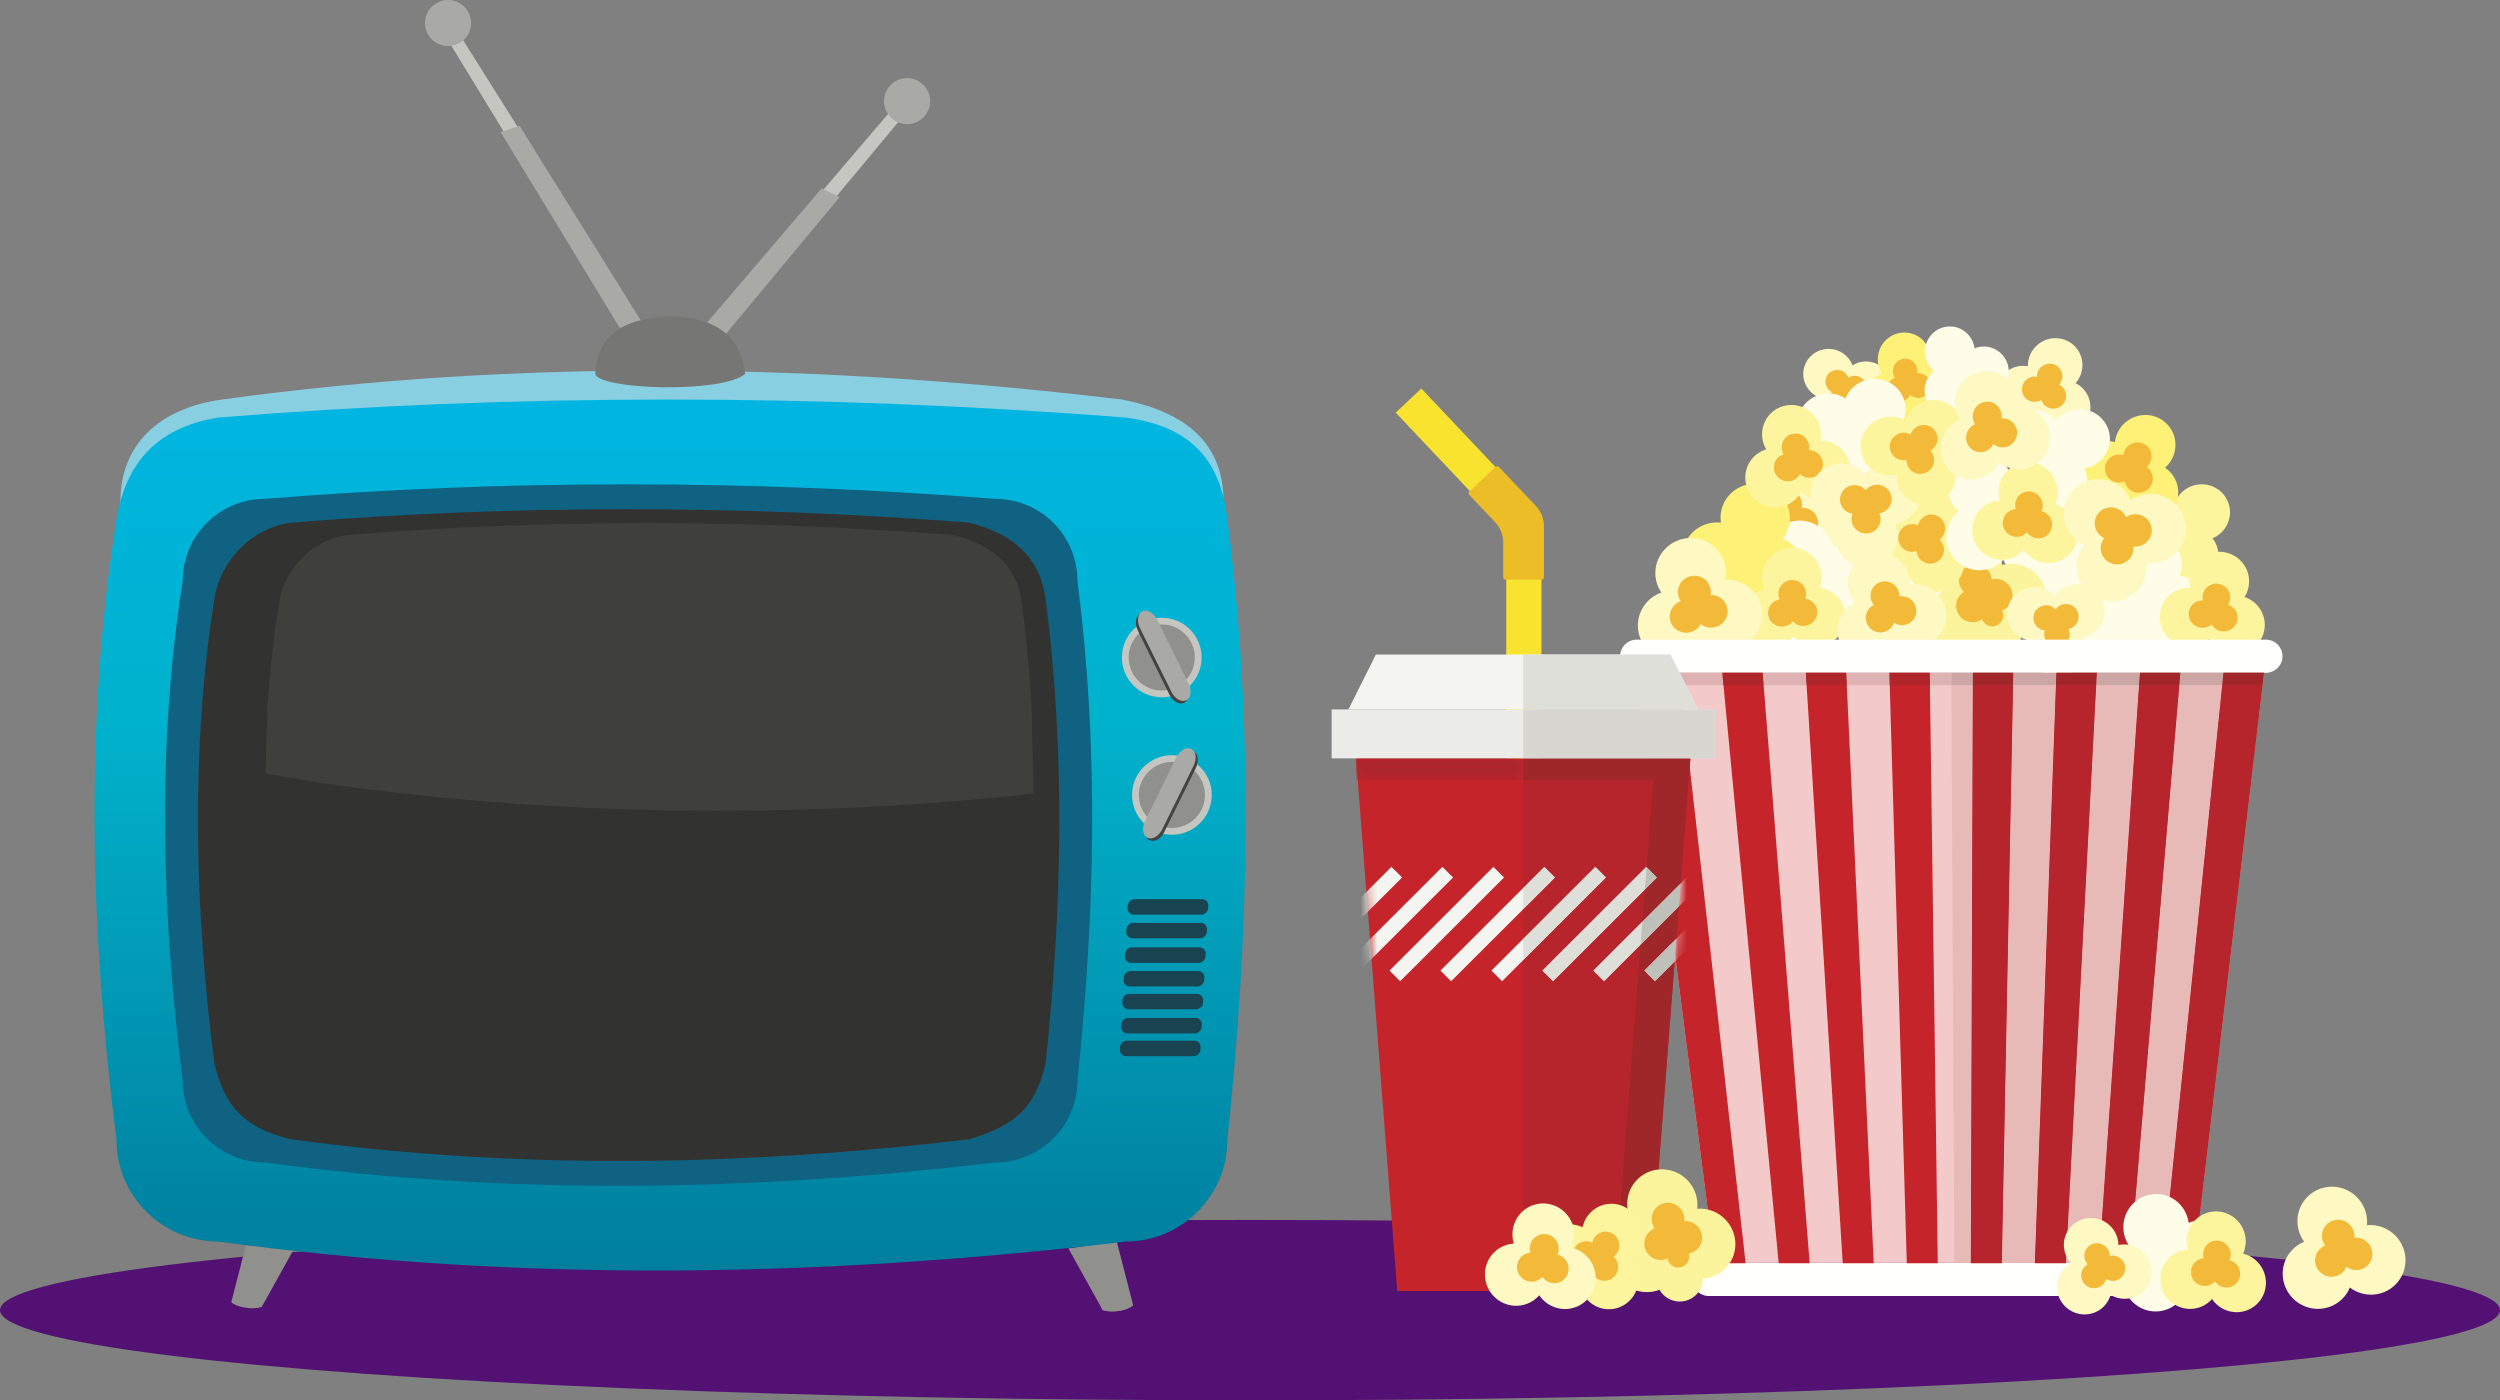 <?xml version="1.0" encoding="UTF-8"?>
<svg width="291px" height="163px" viewBox="0 0 291 163" version="1.1" xmlns="http://www.w3.org/2000/svg" xmlns:xlink="http://www.w3.org/1999/xlink">
    <rect x="0" y="0" width="291" height="163" fill="#808080" stroke="none"/>
    <title>hungercravings_artwork_evening</title>
    <defs>
        <polyline id="path-1" points="38.916 0 0 0 4.798 62.005 34.119 62.005 38.916 0"></polyline>
        <polygon id="path-3" points="19.458 2.552 0.198 2.552 0 0 19.458 0"></polygon>
        <linearGradient x1="50%" y1="0%" x2="50%" y2="100%" id="linearGradient-5">
            <stop stop-color="#00B5E2" offset="0%"></stop>
            <stop stop-color="#01B2CC" offset="37.052%"></stop>
            <stop stop-color="#007D9C" offset="100%"></stop>
        </linearGradient>
    </defs>
    <g id="H+C" stroke="none" stroke-width="1" fill="none" fill-rule="evenodd">
        <g id="Q-HCC-Hunger&amp;Cravings" transform="translate(-326, -2048)">
            <g id="Group-4" transform="translate(-70.5, 281)">
                <g id="hungercravings_artwork_evening" transform="translate(396.5, 1767)">
                    <ellipse id="Oval-Copy-2" fill="#531273" cx="145.5" cy="152.5" rx="145.5" ry="10.5"></ellipse>
                    <g id="Group" transform="translate(155, 38)">
                        <path d="M56.498,8.143 C56.247,8.426 56.048,8.762 55.92,9.142 C55.404,10.678 56.245,12.345 57.799,12.867 C59.353,13.388 61.032,12.566 61.549,11.031 C61.675,10.653 61.719,10.268 61.692,9.894 C63.123,10.162 64.564,9.359 65.036,7.956 C65.552,6.421 64.711,4.753 63.157,4.232 C62.279,3.937 61.361,4.072 60.635,4.522 C60.329,3.726 59.678,3.065 58.8,2.77 C57.246,2.249 55.567,3.071 55.051,4.606 C54.585,5.991 55.226,7.482 56.498,8.143" id="Fill-5" fill="#FEF9C3"></path>
                        <path d="M58.226,7.635 C58.109,7.767 58.016,7.924 57.956,8.101 C57.715,8.817 58.108,9.595 58.833,9.839 C59.558,10.082 60.342,9.698 60.583,8.982 C60.642,8.806 60.662,8.626 60.65,8.452 C61.317,8.577 61.989,8.202 62.21,7.547 C62.451,6.831 62.058,6.053 61.333,5.81 C60.923,5.672 60.495,5.735 60.156,5.945 C60.013,5.573 59.71,5.265 59.3,5.128 C58.575,4.884 57.792,5.268 57.551,5.984 C57.333,6.631 57.633,7.326 58.226,7.635" id="Fill-6" fill="#F3BA39"></path>
                        <path d="M82.127,10.432 C82.251,10.819 82.453,11.188 82.734,11.514 C83.871,12.833 85.875,12.972 87.211,11.824 C88.547,10.676 88.707,8.676 87.57,7.357 C87.29,7.033 86.958,6.78 86.597,6.6 C87.63,5.428 87.678,3.656 86.639,2.451 C85.502,1.132 83.497,0.993 82.162,2.141 C81.407,2.79 81.028,3.711 81.046,4.627 C80.141,4.473 79.173,4.711 78.418,5.36 C77.083,6.508 76.922,8.508 78.059,9.827 C79.085,11.018 80.817,11.243 82.127,10.432" id="Fill-7" fill="#FEF9C3"></path>
                        <path d="M82.604,8.558 C82.662,8.739 82.756,8.911 82.888,9.063 C83.418,9.679 84.354,9.744 84.976,9.208 C85.6,8.672 85.675,7.739 85.144,7.123 C85.014,6.972 84.859,6.855 84.69,6.771 C85.172,6.223 85.194,5.397 84.71,4.835 C84.179,4.219 83.244,4.155 82.621,4.69 C82.269,4.993 82.092,5.422 82.1,5.85 C81.678,5.778 81.226,5.889 80.874,6.192 C80.251,6.727 80.175,7.661 80.706,8.276 C81.185,8.832 81.993,8.937 82.604,8.558" id="Fill-8" fill="#F3BA39"></path>
                        <path d="M72.011,32.011 C72.462,32.207 72.958,32.318 73.48,32.324 C75.588,32.346 77.315,30.639 77.338,28.51 C77.36,26.382 75.669,24.639 73.561,24.617 C73.043,24.611 72.548,24.711 72.096,24.895 C71.854,23.021 70.281,21.563 68.356,21.543 C66.247,21.521 64.52,23.229 64.498,25.357 C64.485,26.56 65.02,27.639 65.868,28.355 C65.005,29.052 64.448,30.12 64.435,31.323 C64.413,33.451 66.103,35.195 68.212,35.217 C70.114,35.236 71.702,33.846 72.011,32.011" id="Fill-9" fill="#FFFCE7"></path>
                        <path d="M56.37,19.347 C56.47,18.851 56.474,18.329 56.367,17.804 C55.932,15.682 53.839,14.318 51.691,14.757 C49.544,15.195 48.155,17.271 48.59,19.393 C48.696,19.914 48.904,20.389 49.187,20.803 C47.353,21.452 46.226,23.347 46.623,25.285 C47.057,27.406 49.151,28.771 51.299,28.332 C52.512,28.084 53.483,27.313 54.02,26.306 C54.909,27.022 56.105,27.35 57.319,27.102 C59.467,26.663 60.855,24.588 60.421,22.466 C60.029,20.552 58.285,19.259 56.37,19.347" id="Fill-10" fill="#FEF9C3"></path>
                        <path d="M54.713,21.093 C54.76,20.862 54.762,20.618 54.712,20.373 C54.509,19.383 53.533,18.746 52.531,18.951 C51.528,19.156 50.881,20.124 51.083,21.114 C51.133,21.357 51.23,21.579 51.362,21.772 C50.506,22.075 49.98,22.959 50.166,23.864 C50.368,24.854 51.345,25.49 52.347,25.285 C52.913,25.17 53.367,24.81 53.617,24.34 C54.032,24.674 54.59,24.827 55.156,24.711 C56.158,24.507 56.806,23.539 56.604,22.548 C56.421,21.655 55.607,21.052 54.713,21.093" id="Fill-11" fill="#F3BA39"></path>
                        <path d="M96.633,26.215 C96.574,26.632 96.595,27.067 96.71,27.5 C97.176,29.246 98.986,30.281 100.753,29.811 C102.521,29.342 103.577,27.545 103.112,25.799 C102.997,25.37 102.801,24.985 102.545,24.653 C104.041,24.024 104.888,22.39 104.463,20.795 C103.998,19.049 102.188,18.014 100.42,18.484 C99.421,18.749 98.65,19.439 98.252,20.303 C97.476,19.75 96.464,19.535 95.465,19.8 C93.698,20.27 92.642,22.066 93.107,23.812 C93.527,25.388 95.042,26.381 96.633,26.215" id="Fill-12" fill="#FDF59E"></path>
                        <path d="M97.928,24.68 C97.9,24.874 97.91,25.078 97.964,25.28 C98.181,26.094 99.025,26.577 99.85,26.358 C100.675,26.139 101.168,25.301 100.951,24.486 C100.898,24.286 100.806,24.106 100.686,23.951 C101.384,23.658 101.78,22.895 101.581,22.151 C101.364,21.336 100.52,20.853 99.695,21.072 C99.229,21.197 98.869,21.518 98.683,21.922 C98.321,21.664 97.849,21.563 97.383,21.687 C96.558,21.906 96.065,22.744 96.282,23.559 C96.478,24.294 97.186,24.757 97.928,24.68" id="Fill-13" fill="#FDF59E"></path>
                        <path d="M91.533,20.026 C91.615,20.47 91.784,20.905 92.047,21.305 C93.111,22.922 95.301,23.362 96.938,22.288 C98.575,21.214 99.039,19.032 97.975,17.415 C97.714,17.017 97.383,16.692 97.011,16.442 C98.318,15.297 98.625,13.351 97.653,11.874 C96.589,10.257 94.399,9.817 92.762,10.891 C91.837,11.498 91.287,12.46 91.176,13.472 C90.2,13.173 89.099,13.296 88.173,13.903 C86.536,14.977 86.072,17.159 87.136,18.776 C88.097,20.236 89.973,20.732 91.533,20.026" id="Fill-14" fill="#FEF178"></path>
                        <path d="M92.328,18.029 C92.367,18.236 92.446,18.439 92.568,18.626 C93.065,19.38 94.087,19.586 94.85,19.084 C95.615,18.583 95.831,17.565 95.334,16.81 C95.212,16.625 95.058,16.473 94.885,16.357 C95.495,15.822 95.638,14.914 95.184,14.225 C94.688,13.471 93.666,13.266 92.902,13.767 C92.47,14.05 92.214,14.498 92.162,14.971 C91.707,14.831 91.193,14.888 90.761,15.172 C89.997,15.673 89.781,16.691 90.277,17.446 C90.725,18.127 91.601,18.358 92.328,18.029" id="Fill-15" fill="#F3BA39"></path>
                        <path d="M67.891,9.772 C68.191,10.032 68.544,10.237 68.944,10.367 C70.557,10.891 72.296,9.996 72.826,8.367 C73.357,6.738 72.48,4.993 70.867,4.469 C70.47,4.339 70.066,4.297 69.674,4.33 C69.942,2.832 69.085,1.334 67.612,0.855 C65.998,0.33 64.26,1.226 63.729,2.854 C63.429,3.775 63.579,4.733 64.058,5.486 C63.227,5.815 62.541,6.5 62.24,7.42 C61.709,9.049 62.587,10.795 64.2,11.319 C65.656,11.793 67.211,11.108 67.891,9.772" id="Fill-16" fill="#FEF178"></path>
                        <path d="M67.342,7.972 C67.481,8.093 67.647,8.189 67.833,8.25 C68.586,8.494 69.397,8.077 69.644,7.317 C69.892,6.557 69.483,5.742 68.73,5.498 C68.545,5.438 68.357,5.418 68.174,5.433 C68.298,4.734 67.899,4.035 67.211,3.812 C66.458,3.567 65.647,3.984 65.4,4.745 C65.26,5.174 65.33,5.621 65.553,5.973 C65.165,6.125 64.845,6.445 64.705,6.875 C64.457,7.635 64.867,8.45 65.619,8.694 C66.299,8.915 67.024,8.595 67.342,7.972" id="Fill-17" fill="#F3BA39"></path>
                        <path d="M91.978,28.928 C91.518,28.982 91.061,29.126 90.633,29.368 C88.907,30.349 88.311,32.556 89.303,34.3 C90.295,36.043 92.499,36.661 94.227,35.681 C94.65,35.441 95.006,35.125 95.286,34.761 C96.373,36.173 98.346,36.615 99.923,35.719 C101.65,34.739 102.246,32.532 101.254,30.788 C100.693,29.803 99.745,29.178 98.715,28.996 C99.086,28.02 99.033,26.887 98.472,25.901 C97.48,24.158 95.276,23.539 93.549,24.519 C91.991,25.404 91.358,27.287 91.978,28.928" id="Fill-18" fill="#FFFCE7"></path>
                        <path d="M88.844,32.202 C88.384,32.256 87.927,32.4 87.499,32.643 C85.773,33.623 85.177,35.83 86.169,37.574 C87.161,39.317 89.366,39.936 91.092,38.956 C91.517,38.715 91.872,38.399 92.153,38.035 C93.239,39.447 95.212,39.889 96.789,38.994 C98.516,38.014 99.112,35.806 98.12,34.063 C97.559,33.077 96.611,32.452 95.581,32.27 C95.952,31.294 95.899,30.161 95.339,29.175 C94.346,27.432 92.142,26.813 90.415,27.793 C88.857,28.678 88.224,30.562 88.844,32.202" id="Fill-19" fill="#FFFCE7"></path>
                        <path d="M79.907,28.931 C79.611,29.287 79.379,29.705 79.237,30.176 C78.662,32.074 79.753,34.084 81.675,34.665 C83.597,35.246 85.621,34.177 86.197,32.278 C86.338,31.812 86.378,31.339 86.33,30.882 C88.091,31.157 89.826,30.12 90.352,28.386 C90.927,26.487 89.835,24.477 87.913,23.897 C86.827,23.569 85.708,23.768 84.837,24.345 C84.432,23.382 83.612,22.597 82.526,22.269 C80.604,21.688 78.579,22.756 78.004,24.655 C77.485,26.368 78.326,28.169 79.907,28.931" id="Fill-20" fill="#FFFCE7"></path>
                        <path d="M52.241,29.929 C51.859,30.276 51.538,30.702 51.308,31.199 C50.38,33.207 51.275,35.595 53.307,36.532 C55.339,37.47 57.74,36.602 58.668,34.594 C58.897,34.101 59.014,33.584 59.032,33.072 C60.934,33.648 63.01,32.77 63.858,30.936 C64.787,28.928 63.892,26.54 61.859,25.603 C60.71,25.073 59.445,25.121 58.393,25.624 C58.095,24.498 57.31,23.505 56.162,22.975 C54.129,22.038 51.729,22.905 50.8,24.913 C49.962,26.725 50.613,28.843 52.241,29.929" id="Fill-21" fill="#FFFCE7"></path>
                        <path d="M81.501,28.397 C80.458,27.651 79.188,27.458 78.044,27.76 C77.961,26.582 77.368,25.444 76.325,24.698 C74.479,23.378 71.922,23.787 70.615,25.611 C69.436,27.257 69.681,29.49 71.097,30.881 C70.65,31.154 70.249,31.518 69.926,31.97 C68.618,33.794 69.056,36.342 70.902,37.662 C72.293,38.656 74.087,38.668 75.446,37.834 C76.13,38.642 77.255,39.008 78.329,38.673 C79.638,38.264 80.414,36.956 80.193,35.643 C81.085,35.416 81.903,34.891 82.478,34.089 C83.785,32.265 83.348,29.716 81.501,28.397" id="Fill-22" fill="#FCF49D"></path>
                        <path d="M78.446,29.748 C77.959,29.4 77.366,29.31 76.833,29.451 C76.794,28.901 76.518,28.37 76.031,28.022 C75.169,27.406 73.976,27.597 73.367,28.448 C72.816,29.216 72.931,30.258 73.591,30.907 C73.383,31.034 73.196,31.204 73.045,31.415 C72.435,32.266 72.639,33.455 73.5,34.071 C74.183,34.559 75.069,34.533 75.713,34.081 C75.945,34.713 76.632,35.061 77.283,34.858 C77.954,34.649 78.328,33.936 78.118,33.266 C78.095,33.194 78.064,33.128 78.031,33.063 C78.37,32.937 78.676,32.718 78.901,32.404 C79.511,31.552 79.308,30.363 78.446,29.748" id="Fill-23" fill="#F3BA39"></path>
                        <path d="M52.526,24.708 C52.838,24.299 53.075,23.824 53.212,23.297 C53.762,21.164 52.459,18.985 50.3,18.429 C48.141,17.874 45.945,19.152 45.395,21.284 C45.26,21.808 45.238,22.335 45.311,22.839 C43.345,22.615 41.468,23.845 40.966,25.793 C40.415,27.926 41.719,30.105 43.878,30.66 C45.098,30.974 46.329,30.702 47.269,30.021 C47.763,31.071 48.709,31.904 49.929,32.218 C52.088,32.774 54.283,31.496 54.834,29.363 C55.331,27.439 54.315,25.48 52.526,24.708" id="Fill-24" fill="#FEF178"></path>
                        <path d="M106.261,31.489 C106.499,31.117 106.668,30.693 106.747,30.231 C107.064,28.366 105.791,26.595 103.903,26.274 C102.015,25.954 100.227,27.206 99.91,29.07 C99.832,29.529 99.851,29.981 99.951,30.408 C98.251,30.357 96.733,31.545 96.444,33.249 C96.126,35.114 97.399,36.886 99.287,37.206 C100.354,37.387 101.389,37.066 102.144,36.415 C102.642,37.279 103.512,37.924 104.58,38.105 C106.468,38.425 108.255,37.173 108.573,35.308 C108.859,33.625 107.848,32.022 106.261,31.489" id="Fill-25" fill="#FDF59E"></path>
                        <path d="M104.36,32.388 C104.471,32.215 104.55,32.017 104.586,31.801 C104.734,30.931 104.14,30.105 103.259,29.955 C102.378,29.806 101.544,30.39 101.396,31.26 C101.36,31.474 101.368,31.685 101.415,31.884 C100.622,31.86 99.914,32.414 99.779,33.21 C99.631,34.08 100.225,34.906 101.105,35.056 C101.603,35.14 102.086,34.99 102.439,34.687 C102.671,35.09 103.077,35.391 103.575,35.475 C104.456,35.625 105.29,35.04 105.438,34.17 C105.572,33.385 105.1,32.637 104.36,32.388" id="Fill-26" fill="#F3BA39"></path>
                        <path d="M56.812,30.423 C56.971,30.011 57.054,29.562 57.039,29.095 C56.981,27.203 55.382,25.718 53.468,25.777 C51.554,25.836 50.049,27.416 50.108,29.307 C50.122,29.772 50.23,30.211 50.412,30.61 C48.736,30.896 47.484,32.36 47.537,34.088 C47.595,35.978 49.194,37.464 51.108,37.405 C52.19,37.372 53.141,36.852 53.752,36.066 C54.411,36.813 55.392,37.273 56.474,37.241 C58.388,37.182 59.893,35.601 59.834,33.711 C59.782,32.004 58.474,30.632 56.812,30.423" id="Fill-27" fill="#FDF59E"></path>
                        <path d="M55.126,31.68 C55.201,31.488 55.239,31.279 55.232,31.06 C55.205,30.178 54.459,29.485 53.566,29.513 C52.673,29.54 51.971,30.277 51.998,31.16 C52.004,31.376 52.055,31.582 52.14,31.768 C51.358,31.901 50.774,32.584 50.798,33.39 C50.826,34.272 51.572,34.966 52.465,34.938 C52.97,34.922 53.413,34.68 53.698,34.313 C54.006,34.662 54.464,34.877 54.968,34.861 C55.861,34.834 56.563,34.097 56.536,33.214 C56.512,32.418 55.901,31.778 55.126,31.68" id="Fill-28" fill="#F3BA39"></path>
                        <path d="M67.139,21.379 C66.742,21.186 66.301,21.066 65.833,21.041 C63.941,20.94 62.325,22.407 62.223,24.317 C62.121,26.226 63.572,27.856 65.463,27.957 C65.928,27.982 66.376,27.911 66.789,27.763 C66.934,29.455 68.29,30.824 70.018,30.916 C71.909,31.017 73.526,29.55 73.628,27.641 C73.686,26.562 73.247,25.572 72.513,24.897 C73.315,24.304 73.856,23.367 73.914,22.288 C74.016,20.378 72.565,18.748 70.673,18.647 C68.966,18.556 67.488,19.743 67.139,21.379" id="Fill-29" fill="#FDF59E"></path>
                        <path d="M68.253,23.162 C68.067,23.072 67.861,23.016 67.643,23.005 C66.76,22.958 66.006,23.642 65.959,24.533 C65.911,25.424 66.588,26.184 67.471,26.231 C67.688,26.243 67.896,26.21 68.089,26.141 C68.157,26.93 68.789,27.569 69.595,27.612 C70.478,27.659 71.232,26.975 71.28,26.084 C71.307,25.58 71.102,25.119 70.76,24.804 C71.134,24.527 71.387,24.089 71.414,23.586 C71.461,22.695 70.784,21.935 69.902,21.888 C69.105,21.845 68.415,22.399 68.253,23.162" id="Fill-30" fill="#F3BA39"></path>
                        <path d="M60.923,32.17 C60.505,32.37 60.12,32.654 59.794,33.022 C58.48,34.509 58.635,36.791 60.14,38.117 C61.646,39.444 63.932,39.314 65.246,37.827 C65.569,37.462 65.802,37.048 65.949,36.613 C67.436,37.595 69.446,37.373 70.647,36.015 C71.961,34.527 71.806,32.246 70.3,30.919 C69.449,30.169 68.349,29.886 67.316,30.049 C67.35,29.004 66.931,27.95 66.08,27.2 C64.574,25.873 62.289,26.003 60.974,27.49 C59.788,28.832 59.803,30.819 60.923,32.17" id="Fill-31" fill="#FEF9C3"></path>
                        <path d="M63.115,32.417 C62.92,32.51 62.74,32.643 62.589,32.815 C61.975,33.508 62.048,34.573 62.75,35.192 C63.452,35.811 64.519,35.75 65.132,35.056 C65.283,34.886 65.392,34.693 65.46,34.49 C66.154,34.948 67.092,34.845 67.652,34.211 C68.265,33.517 68.193,32.452 67.49,31.833 C67.093,31.483 66.58,31.351 66.098,31.427 C66.114,30.94 65.918,30.448 65.521,30.097 C64.819,29.478 63.752,29.539 63.139,30.233 C62.586,30.859 62.592,31.786 63.115,32.417" id="Fill-32" fill="#F3BA39"></path>
                        <path d="M58.351,14.941 C58.308,15.402 58.355,15.878 58.505,16.346 C59.108,18.236 61.148,19.274 63.061,18.664 C64.974,18.054 66.036,16.028 65.432,14.139 C65.284,13.674 65.048,13.262 64.749,12.912 C66.356,12.143 67.197,10.306 66.645,8.58 C66.042,6.69 64.002,5.652 62.089,6.262 C61.007,6.606 60.199,7.403 59.809,8.373 C58.929,7.808 57.807,7.626 56.726,7.97 C54.813,8.58 53.752,10.606 54.356,12.495 C54.9,14.201 56.615,15.208 58.351,14.941" id="Fill-33" fill="#FFFCE7"></path>
                        <path d="M50.587,14.311 C50.163,14.437 49.757,14.646 49.395,14.944 C47.932,16.145 47.732,18.317 48.948,19.794 C50.164,21.271 52.336,21.495 53.8,20.293 C54.159,19.998 54.441,19.644 54.646,19.256 C55.897,20.406 57.823,20.501 59.16,19.403 C60.623,18.202 60.823,16.03 59.607,14.553 C58.919,13.718 57.927,13.285 56.929,13.282 C57.119,12.304 56.884,11.247 56.197,10.412 C54.981,8.935 52.808,8.712 51.345,9.913 C50.025,10.998 49.737,12.871 50.587,14.311" id="Fill-34" fill="#FDF59E"></path>
                        <path d="M52.614,14.876 C52.416,14.934 52.227,15.032 52.057,15.171 C51.375,15.732 51.281,16.745 51.849,17.434 C52.416,18.123 53.43,18.227 54.112,17.667 C54.28,17.529 54.412,17.364 54.508,17.183 C55.091,17.719 55.99,17.764 56.614,17.252 C57.296,16.691 57.39,15.678 56.822,14.989 C56.501,14.599 56.038,14.397 55.573,14.395 C55.661,13.939 55.552,13.446 55.231,13.056 C54.664,12.367 53.65,12.263 52.967,12.824 C52.351,13.33 52.217,14.203 52.614,14.876" id="Fill-35" fill="#F3BA39"></path>
                        <path d="M58.849,23.099 C58.677,23.529 58.585,23.998 58.594,24.489 C58.63,26.472 60.288,28.05 62.295,28.013 C64.303,27.977 65.901,26.339 65.864,24.356 C65.855,23.868 65.747,23.406 65.562,22.985 C67.322,22.707 68.654,21.188 68.621,19.377 C68.584,17.393 66.927,15.816 64.92,15.852 C63.785,15.873 62.782,16.406 62.13,17.223 C61.449,16.431 60.426,15.935 59.292,15.956 C57.284,15.993 55.686,17.63 55.723,19.614 C55.756,21.404 57.11,22.859 58.849,23.099" id="Fill-36" fill="#FEF9C3"></path>
                        <path d="M60.633,21.803 C60.552,22.003 60.51,22.222 60.514,22.451 C60.531,23.377 61.304,24.113 62.241,24.096 C63.178,24.079 63.923,23.314 63.906,22.389 C63.902,22.162 63.852,21.946 63.765,21.75 C64.586,21.62 65.208,20.911 65.192,20.066 C65.175,19.14 64.402,18.404 63.466,18.422 C62.936,18.431 62.468,18.68 62.164,19.061 C61.846,18.691 61.369,18.46 60.84,18.47 C59.903,18.487 59.157,19.251 59.174,20.176 C59.19,21.011 59.822,21.691 60.633,21.803" id="Fill-37" fill="#F3BA39"></path>
                        <path d="M79.151,25.174 C79.602,25.37 80.099,25.482 80.621,25.487 C82.729,25.509 84.456,23.802 84.478,21.673 C84.501,19.545 82.81,17.802 80.701,17.779 C80.183,17.774 79.689,17.874 79.237,18.058 C78.995,16.184 77.422,14.726 75.496,14.706 C73.388,14.684 71.661,16.391 71.639,18.52 C71.626,19.722 72.161,20.802 73.009,21.517 C72.146,22.215 71.588,23.283 71.576,24.486 C71.553,26.614 73.244,28.357 75.353,28.379 C77.255,28.399 78.843,27.009 79.151,25.174" id="Fill-38" fill="#FFFCE7"></path>
                        <path d="M74.773,7.952 C75.116,8.101 75.493,8.185 75.889,8.189 C77.491,8.206 78.803,6.909 78.82,5.293 C78.837,3.676 77.552,2.352 75.951,2.335 C75.557,2.331 75.181,2.407 74.838,2.547 C74.654,1.123 73.459,0.015 71.996,0 C70.395,-0.017 69.083,1.28 69.066,2.897 C69.056,3.811 69.463,4.631 70.107,5.174 C69.452,5.704 69.028,6.516 69.018,7.429 C69.001,9.046 70.286,10.37 71.887,10.387 C73.333,10.402 74.539,9.346 74.773,7.952" id="Fill-39" fill="#FFFCE7"></path>
                        <path d="M81.155,16.639 C80.989,17.055 80.901,17.509 80.911,17.984 C80.95,19.9 82.555,21.422 84.496,21.383 C86.436,21.343 87.978,19.756 87.938,17.84 C87.929,17.369 87.824,16.922 87.643,16.516 C89.344,16.243 90.629,14.772 90.593,13.021 C90.553,11.104 88.948,9.582 87.008,9.622 C85.911,9.644 84.943,10.161 84.314,10.952 C83.654,10.188 82.665,9.711 81.568,9.733 C79.627,9.773 78.086,11.359 78.126,13.276 C78.161,15.006 79.473,16.411 81.155,16.639" id="Fill-40" fill="#FFFCE7"></path>
                        <path d="M77.794,20.248 C77.353,20.272 76.909,20.381 76.487,20.586 C74.784,21.413 74.083,23.479 74.92,25.198 C75.758,26.918 77.819,27.64 79.522,26.813 C79.94,26.609 80.298,26.331 80.587,26.001 C81.535,27.411 83.386,27.952 84.942,27.195 C86.645,26.368 87.347,24.303 86.509,22.583 C86.035,21.611 85.171,20.959 84.202,20.723 C84.614,19.817 84.634,18.735 84.16,17.762 C83.322,16.043 81.262,15.32 79.558,16.148 C78.021,16.895 77.304,18.649 77.794,20.248" id="Fill-41" fill="#FDF59E"></path>
                        <path d="M79.633,21.269 C79.427,21.279 79.22,21.331 79.024,21.426 C78.229,21.813 77.901,22.776 78.292,23.578 C78.683,24.381 79.645,24.718 80.44,24.332 C80.635,24.237 80.801,24.107 80.937,23.953 C81.379,24.611 82.242,24.863 82.968,24.511 C83.763,24.124 84.091,23.161 83.699,22.358 C83.479,21.905 83.075,21.6 82.623,21.49 C82.816,21.067 82.825,20.562 82.604,20.109 C82.213,19.306 81.251,18.969 80.457,19.356 C79.739,19.704 79.405,20.523 79.633,21.269" id="Fill-42" fill="#F3BA39"></path>
                        <path d="M65.739,17.275 C65.726,17.717 65.797,18.167 65.967,18.604 C66.649,20.368 68.651,21.24 70.437,20.55 C72.224,19.861 73.118,17.871 72.435,16.107 C72.267,15.673 72.019,15.294 71.715,14.978 C73.201,14.154 73.896,12.357 73.272,10.745 C72.589,8.981 70.587,8.11 68.801,8.799 C67.791,9.189 67.067,9.994 66.751,10.939 C65.881,10.452 64.803,10.342 63.793,10.732 C62.007,11.421 61.113,13.411 61.796,15.175 C62.412,16.768 64.102,17.629 65.739,17.275" id="Fill-43" fill="#FDF59E"></path>
                        <path d="M66.912,15.53 C66.906,15.737 66.939,15.947 67.018,16.151 C67.337,16.974 68.271,17.38 69.104,17.059 C69.938,16.737 70.355,15.809 70.036,14.986 C69.958,14.783 69.842,14.607 69.7,14.459 C70.393,14.074 70.718,13.236 70.426,12.484 C70.108,11.66 69.174,11.254 68.341,11.576 C67.869,11.757 67.531,12.133 67.384,12.574 C66.978,12.347 66.475,12.296 66.004,12.478 C65.171,12.799 64.753,13.728 65.072,14.551 C65.36,15.294 66.148,15.695 66.912,15.53" id="Fill-44" fill="#F3BA39"></path>
                        <path d="M77.705,15.788 C78.059,16.086 78.477,16.321 78.946,16.466 C80.843,17.054 82.863,15.978 83.459,14.063 C84.054,12.148 82.998,10.119 81.101,9.531 C80.636,9.387 80.162,9.344 79.704,9.388 C79.993,7.631 78.966,5.891 77.233,5.354 C75.336,4.767 73.316,5.842 72.721,7.757 C72.384,8.84 72.576,9.958 73.148,10.832 C72.18,11.23 71.389,12.044 71.052,13.126 C70.457,15.041 71.512,17.07 73.41,17.658 C75.121,18.189 76.931,17.361 77.705,15.788" id="Fill-45" fill="#FEF9C3"></path>
                        <path d="M77.032,13.69 C77.197,13.829 77.392,13.938 77.612,14.006 C78.497,14.281 79.439,13.779 79.717,12.885 C79.995,11.991 79.502,11.045 78.617,10.77 C78.4,10.703 78.179,10.683 77.965,10.704 C78.099,9.884 77.621,9.072 76.812,8.821 C75.927,8.547 74.984,9.049 74.707,9.943 C74.55,10.448 74.639,10.97 74.906,11.378 C74.455,11.563 74.085,11.943 73.928,12.448 C73.65,13.341 74.143,14.288 75.028,14.562 C75.827,14.81 76.671,14.424 77.032,13.69" id="Fill-46" fill="#F3BA39"></path>
                        <path d="M81.514,36.594 C81.38,36.978 81.318,37.393 81.345,37.823 C81.455,39.56 82.97,40.879 84.729,40.767 C86.487,40.656 87.824,39.157 87.713,37.42 C87.686,36.994 87.574,36.592 87.394,36.231 C88.927,35.918 90.035,34.534 89.934,32.947 C89.824,31.21 88.309,29.892 86.55,30.003 C85.557,30.066 84.698,30.572 84.159,31.314 C83.53,30.646 82.614,30.252 81.62,30.315 C79.862,30.426 78.525,31.924 78.636,33.662 C78.735,35.23 79.98,36.452 81.514,36.594" id="Fill-47" fill="#FEF9C3"></path>
                        <path d="M83.027,35.388 C82.964,35.567 82.935,35.761 82.948,35.961 C82.999,36.772 83.706,37.387 84.527,37.335 C85.347,37.283 85.971,36.584 85.92,35.773 C85.907,35.574 85.854,35.387 85.77,35.218 C86.485,35.072 87.002,34.427 86.956,33.686 C86.904,32.875 86.197,32.26 85.377,32.312 C84.913,32.342 84.512,32.578 84.261,32.924 C83.967,32.612 83.54,32.428 83.076,32.458 C82.256,32.51 81.632,33.209 81.684,34.02 C81.73,34.751 82.311,35.321 83.027,35.388" id="Fill-48" fill="#F3BA39"></path>
                        <path d="M87.593,25.455 C87.269,25.861 87.017,26.336 86.867,26.866 C86.261,29.008 87.528,31.241 89.697,31.853 C91.865,32.465 94.115,31.224 94.721,29.081 C94.87,28.555 94.905,28.024 94.842,27.511 C96.823,27.784 98.749,26.584 99.302,24.627 C99.908,22.485 98.642,20.252 96.473,19.64 C95.247,19.294 93.996,19.541 93.03,20.207 C92.556,19.135 91.619,18.271 90.393,17.925 C88.224,17.313 85.975,18.554 85.369,20.696 C84.822,22.63 85.804,24.633 87.593,25.455" id="Fill-49" fill="#FEF9C3"></path>
                        <path d="M89.932,24.642 C89.78,24.831 89.663,25.052 89.593,25.3 C89.31,26.299 89.901,27.341 90.913,27.627 C91.925,27.912 92.975,27.333 93.258,26.333 C93.327,26.088 93.343,25.84 93.314,25.601 C94.238,25.728 95.136,25.168 95.395,24.255 C95.678,23.255 95.087,22.214 94.075,21.928 C93.503,21.767 92.919,21.882 92.468,22.193 C92.247,21.693 91.81,21.289 91.238,21.128 C90.226,20.842 89.176,21.422 88.894,22.421 C88.639,23.323 89.096,24.258 89.932,24.642" id="Fill-50" fill="#F3BA39"></path>
                        <path d="M45.824,29.46 C45.927,28.947 45.932,28.406 45.821,27.862 C45.371,25.664 43.202,24.251 40.978,24.706 C38.753,25.16 37.315,27.31 37.764,29.508 C37.875,30.048 38.091,30.54 38.384,30.969 C36.484,31.641 35.316,33.604 35.728,35.612 C36.178,37.81 38.346,39.223 40.571,38.768 C41.828,38.511 42.834,37.713 43.39,36.67 C44.311,37.411 45.55,37.751 46.807,37.494 C49.032,37.04 50.471,34.89 50.02,32.692 C49.614,30.708 47.808,29.369 45.824,29.46" id="Fill-51" fill="#FEF9C3"></path>
                        <path d="M44.108,31.269 C44.157,31.03 44.159,30.777 44.107,30.523 C43.897,29.498 42.885,28.839 41.847,29.051 C40.809,29.263 40.138,30.266 40.348,31.291 C40.399,31.543 40.5,31.773 40.637,31.973 C39.75,32.286 39.205,33.202 39.397,34.139 C39.607,35.165 40.619,35.824 41.657,35.612 C42.244,35.492 42.713,35.12 42.972,34.633 C43.402,34.979 43.981,35.138 44.567,35.018 C45.605,34.806 46.276,33.803 46.066,32.777 C45.877,31.852 45.034,31.227 44.108,31.269" id="Fill-52" fill="#F3BA39"></path>
                        <path d="M108.75,40.313 L35.516,40.313 C34.454,40.313 33.585,39.444 33.585,38.383 C33.585,37.322 34.454,36.454 35.516,36.454 L108.75,36.454 C109.812,36.454 110.682,37.322 110.682,38.383 C110.682,39.444 109.812,40.313 108.75,40.313" id="Fill-53" fill="#FFFFFE"></path>
                        <path d="M100.358,112.855 L43.908,112.855 C42.846,112.855 41.977,111.987 41.977,110.926 C41.977,109.865 42.846,108.996 43.908,108.996 L100.358,108.996 C101.421,108.996 102.29,109.865 102.29,110.926 C102.29,111.987 101.421,112.855 100.358,112.855" id="Fill-54" fill="#FFFFFE"></path>
                        <polyline id="Fill-55" fill="#F4C9CA" points="100.38 108.996 44.58 108.996 35.75 40.313 108.517 40.313 100.38 108.996"></polyline>
                        <polyline id="Fill-56" fill="#C5242B" points="96.768 109.045 100.373 109.045 108.517 40.313 103.814 40.313 96.768 109.045"></polyline>
                        <polyline id="Fill-57" fill="#C5242B" points="89.314 109.045 92.919 109.045 98.793 40.313 94.091 40.313 89.314 109.045"></polyline>
                        <polyline id="Fill-58" fill="#C5242B" points="81.859 109.045 85.464 109.045 89.07 40.313 84.367 40.313 81.859 109.045"></polyline>
                        <polyline id="Fill-59" fill="#C5242B" points="74.405 109.045 78.01 109.045 79.346 40.313 74.644 40.313 74.405 109.045"></polyline>
                        <polyline id="Fill-60" fill="#C5242B" points="66.95 109.045 70.555 109.045 69.623 40.313 64.92 40.313 66.95 109.045"></polyline>
                        <polyline id="Fill-61" fill="#C5242B" points="59.495 109.045 63.1 109.045 59.899 40.313 55.197 40.313 59.495 109.045"></polyline>
                        <polyline id="Fill-62" fill="#C5242B" points="52.04 109.045 55.646 109.045 50.176 40.313 45.473 40.313 52.04 109.045"></polyline>
                        <polyline id="Fill-63" fill="#C5242B" points="44.586 109.045 48.191 109.045 40.452 40.313 35.75 40.313 44.586 109.045"></polyline>
                        <path d="M100.38,108.996 L100.38,108.996 L108.517,40.313 L100.38,108.996 M96.773,108.996 L92.923,108.996 L98.669,41.76 L103.666,41.76 L96.773,108.996 M89.317,108.996 L85.467,108.996 L88.994,41.76 L93.99,41.76 L89.317,108.996 M81.861,108.996 L78.011,108.996 L79.318,41.76 L84.314,41.76 L81.861,108.996 M74.405,108.996 L72.479,108.996 L72.14,41.76 L74.639,41.76 L74.405,108.996" id="Fill-64" fill="#E7BAB8"></path>
                        <polyline id="Fill-65" fill="#B6252B" points="100.38 108.996 96.773 108.996 103.666 41.76 108.345 41.76 108.517 40.313 100.379 108.996"></polyline>
                        <polyline id="Fill-66" fill="#B6252B" points="92.923 108.996 89.317 108.996 93.99 41.76 98.669 41.76 92.923 108.996"></polyline>
                        <polyline id="Fill-67" fill="#B6252B" points="85.467 108.996 81.861 108.996 84.314 41.76 88.994 41.76 85.467 108.996"></polyline>
                        <polyline id="Fill-68" fill="#B6252B" points="78.011 108.996 74.405 108.996 74.639 41.76 79.318 41.76 78.011 108.996"></polyline>
                        <path d="M72.14,41.76 L69.643,41.76 L69.623,40.313 L72.133,40.313 L72.14,41.76 M64.963,41.76 L59.967,41.76 L59.899,40.313 L64.92,40.313 L64.963,41.76 M55.287,41.76 L50.291,41.76 L50.176,40.313 L55.197,40.313 L55.287,41.76 M45.611,41.76 L41.237,41.76 L40.512,40.313 L45.473,40.313 L45.611,41.76" id="Fill-69" fill="#DEB2B2"></path>
                        <polyline id="Fill-70" fill="#B0252A" points="69.643 41.76 64.963 41.76 64.92 40.313 69.623 40.313 69.643 41.76"></polyline>
                        <polyline id="Fill-71" fill="#B0252A" points="59.967 41.76 55.287 41.76 55.197 40.313 59.899 40.313 59.967 41.76"></polyline>
                        <polyline id="Fill-72" fill="#B0252A" points="50.291 41.76 45.611 41.76 45.473 40.313 50.176 40.313 50.291 41.76"></polyline>
                        <path d="M103.666,41.76 L98.669,41.76 L98.793,40.313 L103.814,40.313 L103.666,41.76 M93.99,41.76 L88.994,41.76 L89.07,40.313 L94.091,40.313 L93.99,41.76 M84.314,41.76 L79.318,41.76 L79.346,40.313 L84.367,40.313 L84.314,41.76 M74.639,41.76 L72.14,41.76 L72.133,40.313 L74.644,40.313 L74.639,41.76" id="Fill-73" fill="#CCA5A5"></path>
                        <polyline id="Fill-74" fill="#A12629" points="108.345 41.76 103.666 41.76 103.814 40.313 108.517 40.313 108.345 41.76"></polyline>
                        <polyline id="Fill-75" fill="#A12629" points="98.669 41.76 93.99 41.76 94.091 40.313 98.793 40.313 98.669 41.76"></polyline>
                        <polyline id="Fill-76" fill="#A12629" points="88.994 41.76 84.314 41.76 84.367 40.313 89.07 40.313 88.994 41.76"></polyline>
                        <polyline id="Fill-77" fill="#A12629" points="79.318 41.76 74.639 41.76 74.644 40.313 79.346 40.313 79.318 41.76"></polyline>
                        <polyline id="Fill-78" fill="#F8E42F" points="7.463 10.03 10.443 7.223 23.31 20.845 20.331 23.651 7.463 10.03"></polyline>
                        <polyline id="Fill-79" fill="#F8E42F" points="20.331 17.704 24.427 22.026 24.427 72.096 20.331 72.096 20.331 17.704"></polyline>
                        <path d="M16.036,19.212 L19.082,16.343 C19.193,16.239 19.366,16.243 19.471,16.353 L23.766,20.876 C24.373,21.515 24.712,22.363 24.712,23.243 L24.712,29.202 C24.712,29.354 24.589,29.477 24.437,29.477 L20.25,29.477 C20.098,29.477 19.975,29.354 19.975,29.202 L19.975,25.149 C19.975,24.271 19.639,23.427 19.036,22.788 L16.025,19.601 C15.921,19.49 15.926,19.316 16.036,19.212" id="Fill-80" fill="#EDBD28"></path>
                        <polyline id="Fill-81" fill="#C5242B" points="41.76 50.278 2.843 50.278 7.641 112.283 36.962 112.283 41.76 50.278"></polyline>
                        <g id="Group-91" transform="translate(2.843, 50.278)">
                            <mask id="mask-2" fill="white">
                                <use xlink:href="#path-1"></use>
                            </mask>
                            <g id="Clip-83"></g>
                            <polyline id="Fill-82" fill="#F4F4F1" mask="url(#mask-2)" points="-6.73 25.938 -7.971 24.699 4.122 12.623 5.362 13.861 -6.73 25.938"></polyline>
                            <polyline id="Fill-84" fill="#F4F4F1" mask="url(#mask-2)" points="-0.798 25.938 -2.039 24.699 10.054 12.623 11.294 13.861 -0.798 25.938"></polyline>
                            <polyline id="Fill-85" fill="#F4F4F1" mask="url(#mask-2)" points="5.134 25.938 3.893 24.699 15.986 12.623 17.226 13.861 5.134 25.938"></polyline>
                            <polyline id="Fill-86" fill="#F4F4F1" mask="url(#mask-2)" points="11.066 25.938 9.826 24.699 21.918 12.623 23.159 13.861 11.066 25.938"></polyline>
                            <polyline id="Fill-87" fill="#F4F4F1" mask="url(#mask-2)" points="16.998 25.938 15.758 24.699 27.851 12.623 29.091 13.861 16.998 25.938"></polyline>
                            <polyline id="Fill-88" fill="#F4F4F1" mask="url(#mask-2)" points="22.93 25.938 21.69 24.699 33.783 12.623 35.023 13.861 22.93 25.938"></polyline>
                            <polyline id="Fill-89" fill="#F4F4F1" mask="url(#mask-2)" points="28.862 25.938 27.622 24.699 39.715 12.623 40.955 13.861 28.862 25.938"></polyline>
                            <polyline id="Fill-90" fill="#F4F4F1" mask="url(#mask-2)" points="34.794 25.938 33.554 24.699 45.647 12.623 46.887 13.861 34.794 25.938"></polyline>
                        </g>
                        <polygon id="Fill-92" fill="#EBEBE7" points="0 50.278 44.603 50.278 44.603 44.578 0 44.578"></polygon>
                        <polyline id="Fill-93" fill="#F4F4F1" points="39.45 38.19 5.153 38.19 1.955 44.578 42.648 44.578 39.45 38.19"></polyline>
                        <g id="Group-96" transform="translate(2.843, 50.278)">
                            <mask id="mask-4" fill="white">
                                <use xlink:href="#path-3"></use>
                            </mask>
                            <g id="Clip-95"></g>
                            <polygon id="Fill-94" fill="#AC252A" mask="url(#mask-4)" points="0 2.552 19.458 2.552 19.458 0 0 0"></polygon>
                        </g>
                        <polyline id="Fill-97" fill="#B6252B" points="32.83 112.283 22.301 112.283 22.301 73.759 31.934 64.139 30.694 62.9 22.301 71.281 22.301 67.835 26.002 64.139 24.761 62.9 22.301 65.357 22.301 52.83 37.431 52.83 36.65 62.924 36.626 62.9 24.533 74.977 25.774 76.216 36.446 65.558 36.157 69.293 30.465 74.977 31.706 76.216 35.949 71.978 32.83 112.283"></polyline>
                        <polyline id="Fill-98" fill="#DFDFDA" points="22.301 67.835 22.301 65.357 24.761 62.9 26.002 64.139 22.301 67.835"></polyline>
                        <polyline id="Fill-99" fill="#DFDFDA" points="22.301 73.759 22.301 71.281 30.694 62.9 31.934 64.139 22.301 73.759"></polyline>
                        <polyline id="Fill-100" fill="#DFDFDA" points="25.774 76.216 24.533 74.977 36.626 62.9 36.65 62.924 36.446 65.558 25.774 76.216"></polyline>
                        <polyline id="Fill-101" fill="#DFDFDA" points="31.706 76.216 30.465 74.977 36.157 69.293 35.949 71.978 31.706 76.216"></polyline>
                        <polyline id="Fill-102" fill="#719CBB" points="37.117 110.272 37.117 110.272 39.983 73.239 37.117 110.272"></polyline>
                        <polyline id="Fill-103" fill="#9F2629" points="39.983 73.239 39.983 73.239 41.684 51.252 39.983 73.239"></polyline>
                        <path d="M36.962,112.283 L32.83,112.283 L35.949,71.978 L40.426,67.506 L40.137,71.242 L36.397,74.977 L37.638,76.216 L39.93,73.927 L36.962,112.283 M36.157,69.293 L36.446,65.558 L37.866,64.139 L36.65,62.924 L37.431,52.83 L22.301,52.83 L22.301,50.278 L41.76,50.278 L40.634,64.822 L36.157,69.293" id="Fill-104" fill="#9F2629"></path>
                        <polyline id="Fill-105" fill="#C0C0BB" points="36.446 65.558 36.65 62.924 37.866 64.139 36.446 65.558"></polyline>
                        <polyline id="Fill-106" fill="#C0C0BB" points="35.949 71.978 36.157 69.293 40.634 64.822 40.426 67.506 35.949 71.978"></polyline>
                        <polyline id="Fill-107" fill="#C0C0BB" points="37.638 76.216 36.397 74.977 40.137 71.242 39.93 73.927 37.638 76.216"></polyline>
                        <polygon id="Fill-108" fill="#D7D6D1" points="22.301 50.278 44.603 50.278 44.603 44.578 22.301 44.578"></polygon>
                        <polyline id="Fill-109" fill="#E7BAB8" points="42.648 44.578 41.237 41.76 42.648 44.578"></polyline>
                        <path d="M33.594,38.19 L24.427,38.19 L24.427,38.189 L33.594,38.189 C33.594,38.189 33.594,38.189 33.594,38.19" id="Fill-110" fill="#85B4D5"></path>
                        <path d="M40.512,40.313 L40.512,40.313 L39.45,38.19 L33.594,38.19 C33.594,38.189 33.594,38.189 33.594,38.189 L39.45,38.189 L40.512,40.313" id="Fill-111" fill="#EEEEEA"></path>
                        <polyline id="Fill-112" fill="#CCA4A5" points="41.237 41.76 41.237 41.76 40.512 40.313 41.237 41.76"></polyline>
                        <polygon id="Fill-113" fill="#E3D132" points="22.301 38.19 24.427 38.19 24.427 38.189 22.301 38.189"></polygon>
                        <polyline id="Fill-114" fill="#DFDFDA" points="42.648 44.578 22.301 44.578 22.301 38.189 24.427 38.19 39.45 38.19 42.648 44.578"></polyline>
                        <path d="M45.838,103.952 C44.948,103.029 43.734,102.609 42.555,102.698 C42.688,101.524 42.313,100.297 41.422,99.374 C39.847,97.742 37.259,97.679 35.641,99.235 C34.182,100.639 34.016,102.88 35.155,104.504 C34.665,104.692 34.205,104.977 33.805,105.362 C32.187,106.918 32.153,109.504 33.728,111.136 C34.915,112.367 36.676,112.705 38.165,112.131 C38.689,113.05 39.73,113.615 40.847,113.48 C42.208,113.316 43.209,112.171 43.232,110.839 C44.15,110.778 45.05,110.411 45.762,109.727 C47.379,108.17 47.414,105.585 45.838,103.952" id="Fill-115" fill="#FCF49D"></path>
                        <path d="M42.588,104.725 C42.172,104.295 41.606,104.099 41.055,104.14 C41.118,103.593 40.943,103.02 40.527,102.589 C39.792,101.828 38.585,101.799 37.83,102.524 C37.149,103.18 37.072,104.225 37.603,104.983 C37.374,105.07 37.16,105.204 36.973,105.384 C36.218,106.11 36.202,107.316 36.937,108.077 C37.519,108.681 38.395,108.817 39.111,108.49 C39.224,109.154 39.836,109.621 40.513,109.539 C41.211,109.455 41.708,108.822 41.624,108.125 C41.615,108.051 41.597,107.979 41.576,107.91 C41.932,107.847 42.273,107.688 42.552,107.42 C43.307,106.694 43.323,105.487 42.588,104.725" id="Fill-116" fill="#F3BA39"></path>
                        <path d="M29.214,104.855 C28.817,104.662 28.376,104.542 27.908,104.518 C26.016,104.417 24.4,105.883 24.298,107.793 C24.196,109.702 25.646,111.332 27.538,111.433 C28.003,111.458 28.451,111.387 28.864,111.239 C29.009,112.931 30.365,114.3 32.093,114.392 C33.984,114.493 35.6,113.027 35.703,111.117 C35.76,110.037 35.322,109.048 34.588,108.373 C35.389,107.78 35.931,106.843 35.989,105.763 C36.091,103.854 34.64,102.224 32.748,102.123 C31.041,102.032 29.562,103.219 29.214,104.855" id="Fill-117" fill="#FDF59E"></path>
                        <path d="M30.327,106.638 C30.142,106.548 29.936,106.492 29.718,106.481 C28.835,106.434 28.081,107.118 28.033,108.009 C27.986,108.9 28.662,109.661 29.545,109.708 C29.762,109.719 29.971,109.686 30.164,109.617 C30.231,110.406 30.864,111.045 31.67,111.088 C32.553,111.135 33.307,110.451 33.355,109.56 C33.382,109.056 33.177,108.595 32.835,108.28 C33.209,108.003 33.461,107.566 33.488,107.062 C33.536,106.171 32.859,105.41 31.976,105.363 C31.18,105.321 30.49,105.875 30.327,106.638" id="Fill-118" fill="#F3BA39"></path>
                        <path d="M21.214,106.754 C20.751,106.78 20.286,106.897 19.845,107.114 C18.063,107.99 17.337,110.158 18.223,111.957 C19.11,113.756 21.273,114.505 23.055,113.629 C23.493,113.414 23.867,113.12 24.169,112.773 C25.169,114.247 27.112,114.806 28.74,114.006 C30.523,113.13 31.248,110.962 30.362,109.162 C29.861,108.146 28.952,107.465 27.935,107.223 C28.363,106.27 28.378,105.135 27.877,104.119 C26.991,102.32 24.827,101.571 23.045,102.446 C21.436,103.237 20.693,105.079 21.214,106.754" id="Fill-119" fill="#FEF9C3"></path>
                        <path d="M23.147,107.816 C22.931,107.828 22.714,107.883 22.508,107.983 C21.677,108.392 21.338,109.404 21.752,110.243 C22.165,111.083 23.175,111.432 24.006,111.024 C24.21,110.923 24.385,110.786 24.526,110.624 C24.993,111.312 25.899,111.573 26.659,111.199 C27.49,110.791 27.829,109.779 27.416,108.94 C27.182,108.465 26.757,108.147 26.283,108.034 C26.483,107.59 26.49,107.06 26.256,106.586 C25.842,105.747 24.833,105.397 24.001,105.806 C23.251,106.174 22.904,107.034 23.147,107.816" id="Fill-120" fill="#F3BA39"></path>
                        <path d="M99.671,111.446 C100.122,111.643 100.618,111.754 101.14,111.76 C103.249,111.782 104.975,110.074 104.998,107.946 C105.02,105.818 103.329,104.075 101.221,104.053 C100.703,104.047 100.209,104.147 99.756,104.331 C99.515,102.457 97.941,100.999 96.016,100.979 C93.908,100.957 92.181,102.665 92.158,104.793 C92.145,105.996 92.681,107.075 93.528,107.791 C92.666,108.488 92.108,109.556 92.095,110.759 C92.073,112.887 93.764,114.631 95.873,114.653 C97.775,114.672 99.362,113.282 99.671,111.446" id="Fill-121" fill="#FFFCE7"></path>
                        <path d="M99.688,107.45 C99.246,107.473 98.803,107.583 98.381,107.787 C96.678,108.615 95.976,110.68 96.814,112.4 C97.652,114.119 99.712,114.843 101.416,114.015 C101.834,113.812 102.191,113.533 102.481,113.204 C103.429,114.613 105.28,115.154 106.835,114.398 C108.539,113.57 109.241,111.505 108.402,109.785 C107.929,108.813 107.065,108.16 106.095,107.925 C106.508,107.018 106.528,105.936 106.054,104.964 C105.215,103.245 103.155,102.522 101.452,103.35 C99.915,104.097 99.198,105.851 99.688,107.45" id="Fill-122" fill="#FDF59E"></path>
                        <path d="M101.527,108.471 C101.321,108.482 101.114,108.533 100.917,108.628 C100.122,109.014 99.795,109.978 100.186,110.78 C100.577,111.582 101.538,111.92 102.333,111.534 C102.529,111.439 102.695,111.309 102.83,111.155 C103.272,111.813 104.136,112.065 104.862,111.712 C105.657,111.326 105.985,110.363 105.593,109.56 C105.372,109.107 104.969,108.802 104.517,108.692 C104.709,108.269 104.718,107.765 104.497,107.311 C104.106,106.509 103.145,106.171 102.35,106.557 C101.633,106.906 101.298,107.724 101.527,108.471" id="Fill-123" fill="#F3BA39"></path>
                        <path d="M86.073,109.049 C85.715,109.243 85.39,109.509 85.12,109.845 C84.032,111.204 84.266,113.198 85.641,114.296 C87.018,115.395 89.016,115.184 90.105,113.824 C90.372,113.49 90.559,113.118 90.669,112.73 C92.014,113.527 93.766,113.247 94.76,112.005 C95.849,110.646 95.616,108.653 94.239,107.554 C93.461,106.933 92.485,106.731 91.586,106.918 C91.571,106.001 91.159,105.094 90.381,104.473 C89.005,103.375 87.006,103.586 85.918,104.946 C84.936,106.173 85.034,107.914 86.073,109.049" id="Fill-124" fill="#FEF9C3"></path>
                        <path d="M88.005,109.173 C87.838,109.263 87.686,109.387 87.561,109.544 C87.053,110.178 87.162,111.108 87.804,111.621 C88.446,112.133 89.378,112.035 89.886,111.401 C90.011,111.245 90.098,111.071 90.15,110.889 C90.777,111.262 91.595,111.131 92.058,110.552 C92.567,109.917 92.458,108.987 91.815,108.475 C91.452,108.185 90.997,108.091 90.577,108.178 C90.57,107.75 90.378,107.327 90.015,107.037 C89.373,106.525 88.44,106.623 87.933,107.257 C87.474,107.83 87.52,108.642 88.005,109.173" id="Fill-125" fill="#F3BA39"></path>
                        <path d="M113.204,106.54 C112.722,106.735 112.271,107.027 111.88,107.416 C110.303,108.989 110.317,111.556 111.909,113.148 C113.502,114.74 116.072,114.755 117.649,113.181 C118.036,112.795 118.326,112.348 118.522,111.87 C120.118,113.075 122.385,112.968 123.826,111.531 C125.403,109.957 125.39,107.391 123.797,105.799 C122.897,104.899 121.684,104.504 120.516,104.614 C120.626,103.446 120.232,102.236 119.332,101.336 C117.739,99.744 115.169,99.729 113.592,101.302 C112.169,102.722 112.045,104.949 113.204,106.54" id="Fill-126" fill="#FEF9C3"></path>
                        <path d="M115.643,106.971 C115.418,107.062 115.207,107.198 115.025,107.38 C114.289,108.114 114.295,109.311 115.038,110.054 C115.781,110.797 116.98,110.804 117.716,110.07 C117.897,109.89 118.033,109.681 118.124,109.458 C118.869,110.02 119.927,109.97 120.598,109.299 C121.335,108.565 121.328,107.368 120.585,106.625 C120.165,106.205 119.599,106.021 119.054,106.072 C119.106,105.528 118.922,104.962 118.501,104.542 C117.758,103.8 116.559,103.793 115.824,104.527 C115.16,105.19 115.102,106.229 115.643,106.971" id="Fill-127" fill="#F3BA39"></path>
                    </g>
                    <g id="TV" transform="translate(11, -0)">
                        <path d="M15.92,151.578 L17.839,144.109 L23.462,144.937 L19.473,152.111 C18.366,152.495 16.53,152.156 15.92,151.578" id="Fill-3" fill="#90918D"></path>
                        <path d="M120.902,151.946 L118.982,144.485 L113.36,145.312 L117.349,152.487 C118.455,152.871 120.293,152.524 120.902,151.946" id="Fill-4" fill="#90918D"></path>
                        <path d="M3.018,130.586 C-0.73,106.509 -7.36644749e-05,82.43 3.018,58.352 C3.018,51.816 7.467,47.526 14.798,46.512 C49.74,41.703 84.689,42.327 119.63,46.512 C127.322,48.022 131.41,51.816 131.41,58.352 C133.939,82.43 134.503,106.509 131.41,130.586 C131.41,137.116 126.133,142.419 119.63,142.419 C84.131,145.207 49.183,145.23 14.798,142.419 C8.294,142.419 3.018,137.116 3.018,130.586" id="Fill-5" fill="#89CFE2"></path>
                        <path d="M2.559,60.448 C-1.212,84.519 -0.474,108.597 2.559,132.668 C2.559,139.212 7.873,144.516 14.422,144.516 C49.619,149.316 84.809,148.7 120.007,144.516 C126.555,144.516 131.869,139.212 131.869,132.668 C134.421,108.597 134.986,84.519 131.869,60.448 C131.072,53.671 127.767,49.644 120.007,48.6 C84.259,45.82 49.055,45.798 14.422,48.6 C8.009,49.644 3.778,53.13 2.559,60.448" id="Fill-6" fill="url(#linearGradient-5)"></path>
                        <path d="M83.936,23.139 L93.187,12.306 L94.572,12.99 L85.457,23.943 C84.892,23.943 84.124,23.5 83.936,23.139" id="Fill-7" fill="#C6C6C1"></path>
                        <path d="M70.68,38.278 L84.635,21.93 L86.729,22.952 L72.968,39.502 C72.118,39.495 70.958,38.819 70.68,38.278" id="Fill-8" fill="#A9AAA6"></path>
                        <polyline id="Fill-9" fill="#000000" points="94.82 13.891 92.26 12.081 93.36 10.894 95.867 12.704 94.82 13.891"></polyline>
                        <polyline id="Fill-10" fill="#A9AAA6" points="92.885 12.516 92.208 12.043 93.299 10.856 94.007 11.367 92.885 12.516"></polyline>
                        <path d="M50.003,15.957 L42.423,3.907 L40.956,4.38 L48.385,16.543 C48.941,16.618 49.77,16.288 50.003,15.957" id="Fill-11" fill="#C6C6C1"></path>
                        <path d="M63.823,37.677 L49.484,14.657 L47.271,15.371 L61.377,38.556 C62.22,38.668 63.47,38.172 63.823,37.677" id="Fill-12" fill="#A9AAA6"></path>
                        <polyline id="Fill-13" fill="#000000" points="40.429 4.928 43.229 3.501 42.318 2.179 39.571 3.606 40.429 4.928"></polyline>
                        <polyline id="Fill-14" fill="#A9AAA6" points="42.551 3.854 43.281 3.478 42.371 2.149 41.602 2.547 42.551 3.854"></polyline>
                        <path d="M58.283,43.514 C58.599,45.34 73.022,45.85 75.746,43.514 C75.265,39.517 72.803,36.978 67.143,36.82 C62.355,37.015 58.607,38.345 58.283,43.514" id="Fill-15" fill="#767774"></path>
                        <path d="M38.472,2.682 C38.472,1.202 39.676,0 41.159,0 C42.642,0 43.839,1.202 43.839,2.682 C43.839,4.162 42.642,5.357 41.159,5.357 C39.676,5.357 38.472,4.162 38.472,2.682" id="Fill-16" fill="#A9AAA6"></path>
                        <path d="M91.9,11.773 C91.9,10.293 93.103,9.098 94.587,9.098 C96.062,9.098 97.267,10.293 97.267,11.773 C97.267,13.253 96.062,14.455 94.587,14.455 C93.103,14.455 91.9,13.253 91.9,11.773" id="Fill-17" fill="#A9AAA6"></path>
                        <path d="M10.267,125.771 C10.267,131.038 14.55,135.305 19.827,135.305 C48.174,139.182 76.513,138.686 104.862,135.305 C110.138,135.305 114.414,131.038 114.414,125.771 C116.469,106.381 116.92,86.99 114.414,67.6 C114.414,62.341 110.138,58.066 104.862,58.066 C76.063,55.82 47.715,55.805 19.827,58.066 C14.55,58.066 10.267,62.341 10.267,67.6 C7.226,86.99 7.821,106.381 10.267,125.771 Z" id="Fill-18" fill="#106282"></path>
                        <path d="M13.948,69.696 C11.125,87.719 11.675,105.735 13.948,123.75 C15.115,128.731 17.395,131.286 22.822,132.608 C49.16,136.207 75.498,135.741 101.836,132.608 C107.127,131.008 109.499,129.009 110.71,123.75 C112.622,105.735 113.044,87.719 110.71,69.696 C110.047,64.986 107.217,62.251 101.836,60.838 C75.084,58.757 48.739,58.735 22.822,60.838 C18.404,61.432 14.655,65.166 13.948,69.696" id="Fill-19" fill="#323330"></path>
                        <path d="M72.643,94.363 C56.03,94.363 40.201,93.176 25.793,91.042 L19.9,90.043 L20.133,82.147 C20.412,78.151 20.856,74.153 21.48,70.149 C22.12,66.13 25.462,62.809 29.414,62.283 C40.967,61.354 52.615,60.892 64.356,60.892 C76.146,60.892 88.029,61.358 100.004,62.283 C104.814,63.538 107.343,65.972 107.937,70.149 C108.458,74.153 108.826,78.151 109.06,82.147 L109.315,92.349 L108.427,92.462 C97.121,93.694 85.101,94.363 72.643,94.363" id="Fill-20" fill="#3F3F3C"></path>
                        <path d="M119.607,76.127 C119.382,78.674 121.271,80.92 123.823,81.146 C126.375,81.371 128.625,79.478 128.851,76.938 C129.069,74.392 127.18,72.138 124.627,71.92 C122.083,71.694 119.825,73.58 119.607,76.127" id="Fill-21" fill="#C6C6C1"></path>
                        <path d="M120.39,76.863 C120.201,74.752 121.775,72.889 123.891,72.701 C126.005,72.513 127.88,74.084 128.061,76.195 C128.249,78.306 126.683,80.176 124.561,80.357 C122.445,80.545 120.578,78.982 120.39,76.863" id="Fill-22" fill="#90918D"></path>
                        <path d="M121.452,73.415 L125.11,80.838 C125.509,81.641 126.283,82.077 126.834,81.807 C127.383,81.536 127.51,80.665 127.111,79.853 L123.446,72.431 C123.048,71.619 122.271,71.184 121.723,71.454 C121.173,71.725 121.052,72.603 121.452,73.415" id="Fill-23" fill="#434341"></path>
                        <path d="M121.693,73.114 L125.358,80.537 C125.757,81.348 126.533,81.784 127.082,81.514 C127.632,81.243 127.752,80.364 127.352,79.56 L123.695,72.13 C123.296,71.326 122.52,70.891 121.971,71.161 C121.422,71.432 121.294,72.31 121.693,73.114" id="Fill-24" fill="#A9AAA6"></path>
                        <path d="M120.985,106.471 C120.556,106.471 120.225,106.118 120.247,105.69 L120.255,105.449 C120.285,105.014 120.654,104.667 121.083,104.667 L128.911,104.667 C129.34,104.667 129.671,105.014 129.649,105.449 L129.634,105.69 C129.611,106.118 129.242,106.471 128.813,106.471 L120.985,106.471 Z M120.834,109.221 C120.405,109.221 120.074,108.875 120.097,108.447 L120.111,108.199 C120.134,107.771 120.503,107.418 120.932,107.418 L128.761,107.418 C129.19,107.418 129.52,107.771 129.498,108.199 L129.483,108.447 C129.461,108.875 129.092,109.221 128.663,109.221 L120.834,109.221 Z M120.676,112.076 C120.247,112.076 119.916,111.723 119.939,111.294 L119.954,111.046 C119.976,110.618 120.345,110.273 120.774,110.273 L128.603,110.273 C129.039,110.273 129.37,110.618 129.348,111.046 L129.332,111.294 C129.31,111.723 128.941,112.076 128.505,112.076 L120.676,112.076 Z M120.525,114.825 C120.097,114.825 119.766,114.48 119.795,114.044 L119.803,113.804 C119.825,113.375 120.195,113.023 120.624,113.023 L128.451,113.023 C128.889,113.023 129.22,113.375 129.197,113.804 L129.181,114.044 C129.152,114.48 128.791,114.825 128.353,114.825 L120.525,114.825 Z M120.383,117.477 C119.954,117.477 119.623,117.132 119.644,116.704 L119.66,116.456 C119.683,116.028 120.052,115.683 120.481,115.683 L128.309,115.683 C128.746,115.683 129.077,116.028 129.046,116.456 L129.039,116.704 C129.009,117.132 128.64,117.477 128.211,117.477 L120.383,117.477 Z M120.232,120.287 C119.803,120.287 119.472,119.934 119.495,119.505 L119.509,119.258 C119.532,118.83 119.901,118.484 120.33,118.484 L128.159,118.484 C128.588,118.484 128.918,118.83 128.896,119.258 L128.881,119.505 C128.858,119.934 128.489,120.287 128.061,120.287 L120.232,120.287 Z M120.089,122.939 C119.66,122.939 119.328,122.586 119.352,122.158 L119.358,121.917 C119.382,121.489 119.751,121.136 120.187,121.136 L128.015,121.136 C128.445,121.136 128.776,121.489 128.753,121.917 L128.737,122.158 C128.716,122.586 128.347,122.939 127.917,122.939 L120.089,122.939 L120.089,122.939 Z" id="Fill-25" fill="#194351"></path>
                        <path d="M130.033,92.129 C130.251,94.676 128.361,96.93 125.81,97.148 C123.266,97.373 121.008,95.487 120.789,92.941 C120.564,90.394 122.453,88.147 125.004,87.922 C127.556,87.697 129.806,89.59 130.033,92.129" id="Fill-26" fill="#C6C6C1"></path>
                        <path d="M129.242,92.873 C129.43,90.754 127.864,88.891 125.742,88.703 C123.627,88.523 121.76,90.086 121.572,92.204 C121.384,94.315 122.957,96.179 125.072,96.366 C127.188,96.547 129.062,94.984 129.242,92.873" id="Fill-27" fill="#90918D"></path>
                        <path d="M128.189,89.41 L124.523,96.84 C124.123,97.644 123.356,98.079 122.806,97.809 C122.257,97.538 122.129,96.667 122.527,95.856 L126.193,88.433 C126.593,87.622 127.36,87.186 127.91,87.456 L127.917,87.456 C128.467,87.727 128.588,88.606 128.189,89.41" id="Fill-28" fill="#434341"></path>
                        <path d="M127.94,89.117 L124.282,96.547 C123.883,97.351 123.108,97.786 122.558,97.516 C122.009,97.245 121.881,96.366 122.279,95.563 L125.945,88.14 C126.344,87.329 127.12,86.893 127.669,87.163 C128.219,87.434 128.339,88.313 127.94,89.117" id="Fill-29" fill="#A9AAA6"></path>
                        <path d="M17.888,152.253 C17.809,152.246 17.731,152.237 17.654,152.227 C18.182,152.208 18.722,152.189 19.269,152.172 C19.21,152.186 19.15,152.2 19.088,152.211 C18.683,152.225 18.282,152.239 17.888,152.253" id="Fill-31" fill="#91928E"></path>
                        <path d="M120.428,152.25 C119.376,152.213 118.287,152.177 117.157,152.142 L117.139,152.11 C118.296,152.146 119.414,152.182 120.492,152.219 C120.471,152.23 120.449,152.24 120.428,152.25" id="Fill-32" fill="#91928E"></path>
                        <path d="M18.208,152.273 C18.102,152.269 17.995,152.263 17.888,152.253 C18.282,152.239 18.683,152.225 19.088,152.211 C19.001,152.228 18.911,152.24 18.819,152.25 C18.613,152.258 18.412,152.265 18.208,152.273" id="Fill-34" fill="#91928F"></path>
                        <path d="M120.367,152.278 C119.341,152.24 118.275,152.204 117.173,152.169 L117.157,152.142 C118.287,152.177 119.376,152.213 120.428,152.25 C120.408,152.26 120.387,152.269 120.367,152.278" id="Fill-35" fill="#91928F"></path>
                        <path d="M18.354,152.274 C18.306,152.274 18.257,152.274 18.208,152.273 C18.412,152.265 18.613,152.258 18.819,152.25 C18.668,152.267 18.512,152.274 18.354,152.274" id="Fill-37" fill="#91928F"></path>
                        <path d="M120.29,152.31 C119.296,152.273 118.262,152.237 117.191,152.202 L117.173,152.169 C118.275,152.204 119.341,152.24 120.367,152.278 C120.342,152.289 120.317,152.3 120.29,152.31" id="Fill-38" fill="#91928F"></path>
                        <path d="M120.219,152.339 C119.252,152.301 118.249,152.265 117.206,152.231 L117.191,152.202 C118.262,152.237 119.296,152.273 120.29,152.31 C120.267,152.32 120.243,152.329 120.219,152.339" id="Fill-40" fill="#91928E"></path>
                        <path d="M120.134,152.37 C119.203,152.334 118.23,152.298 117.224,152.263 L117.206,152.231 C118.249,152.265 119.252,152.301 120.219,152.339 C120.191,152.349 120.162,152.36 120.134,152.37" id="Fill-42" fill="#91928F"></path>
                        <path d="M120.032,152.404 C119.139,152.368 118.21,152.334 117.245,152.299 L117.224,152.263 C118.23,152.298 119.203,152.334 120.134,152.37 C120.101,152.382 120.066,152.393 120.032,152.404" id="Fill-44" fill="#91928F"></path>
                        <path d="M119.938,152.434 C119.081,152.398 118.189,152.364 117.261,152.33 L117.245,152.299 C118.21,152.334 119.139,152.368 120.032,152.404 C120.001,152.415 119.97,152.425 119.938,152.434" id="Fill-46" fill="#91928F"></path>
                        <path d="M119.826,152.466 C119.012,152.431 118.162,152.397 117.281,152.364 L117.261,152.33 C118.189,152.364 119.081,152.398 119.938,152.434 C119.901,152.445 119.864,152.455 119.826,152.466" id="Fill-48" fill="#91928E"></path>
                        <path d="M119.712,152.495 C118.94,152.461 118.135,152.428 117.298,152.396 L117.281,152.364 C118.162,152.397 119.012,152.431 119.826,152.466 C119.788,152.476 119.751,152.486 119.712,152.495" id="Fill-50" fill="#91928F"></path>
                        <path d="M119.565,152.529 C118.847,152.497 118.097,152.464 117.319,152.434 L117.298,152.396 C118.135,152.428 118.94,152.461 119.712,152.495 C119.664,152.507 119.615,152.518 119.565,152.529" id="Fill-52" fill="#91928E"></path>
                        <path d="M119.407,152.561 C118.745,152.53 118.055,152.5 117.34,152.47 L117.319,152.434 C118.097,152.464 118.847,152.497 119.565,152.529 C119.513,152.54 119.46,152.551 119.407,152.561" id="Fill-54" fill="#91928E"></path>
                        <path d="M119.229,152.59 C118.646,152.562 118.038,152.534 117.41,152.507 C117.389,152.5 117.369,152.494 117.349,152.487 L117.34,152.47 C118.055,152.5 118.745,152.53 119.407,152.561 C119.348,152.571 119.288,152.582 119.229,152.59" id="Fill-56" fill="#91928F"></path>
                        <path d="M118.998,152.619 C118.536,152.597 118.061,152.574 117.571,152.551 C117.516,152.539 117.462,152.524 117.41,152.507 C118.038,152.534 118.646,152.562 119.229,152.59 C119.152,152.602 119.075,152.612 118.998,152.619" id="Fill-58" fill="#91928E"></path>
                        <path d="M118.682,152.643 C118.398,152.629 118.107,152.615 117.812,152.6 C117.73,152.587 117.649,152.571 117.571,152.551 C118.061,152.574 118.536,152.597 118.998,152.619 C118.893,152.63 118.787,152.639 118.682,152.643" id="Fill-60" fill="#91928F"></path>
                        <path d="M118.456,152.648 C118.234,152.648 118.017,152.633 117.812,152.6 C118.107,152.615 118.398,152.629 118.682,152.643 C118.606,152.647 118.53,152.648 118.456,152.648" id="Fill-62" fill="#91928E"></path>
                    </g>
                </g>
            </g>
        </g>
    </g>
</svg>